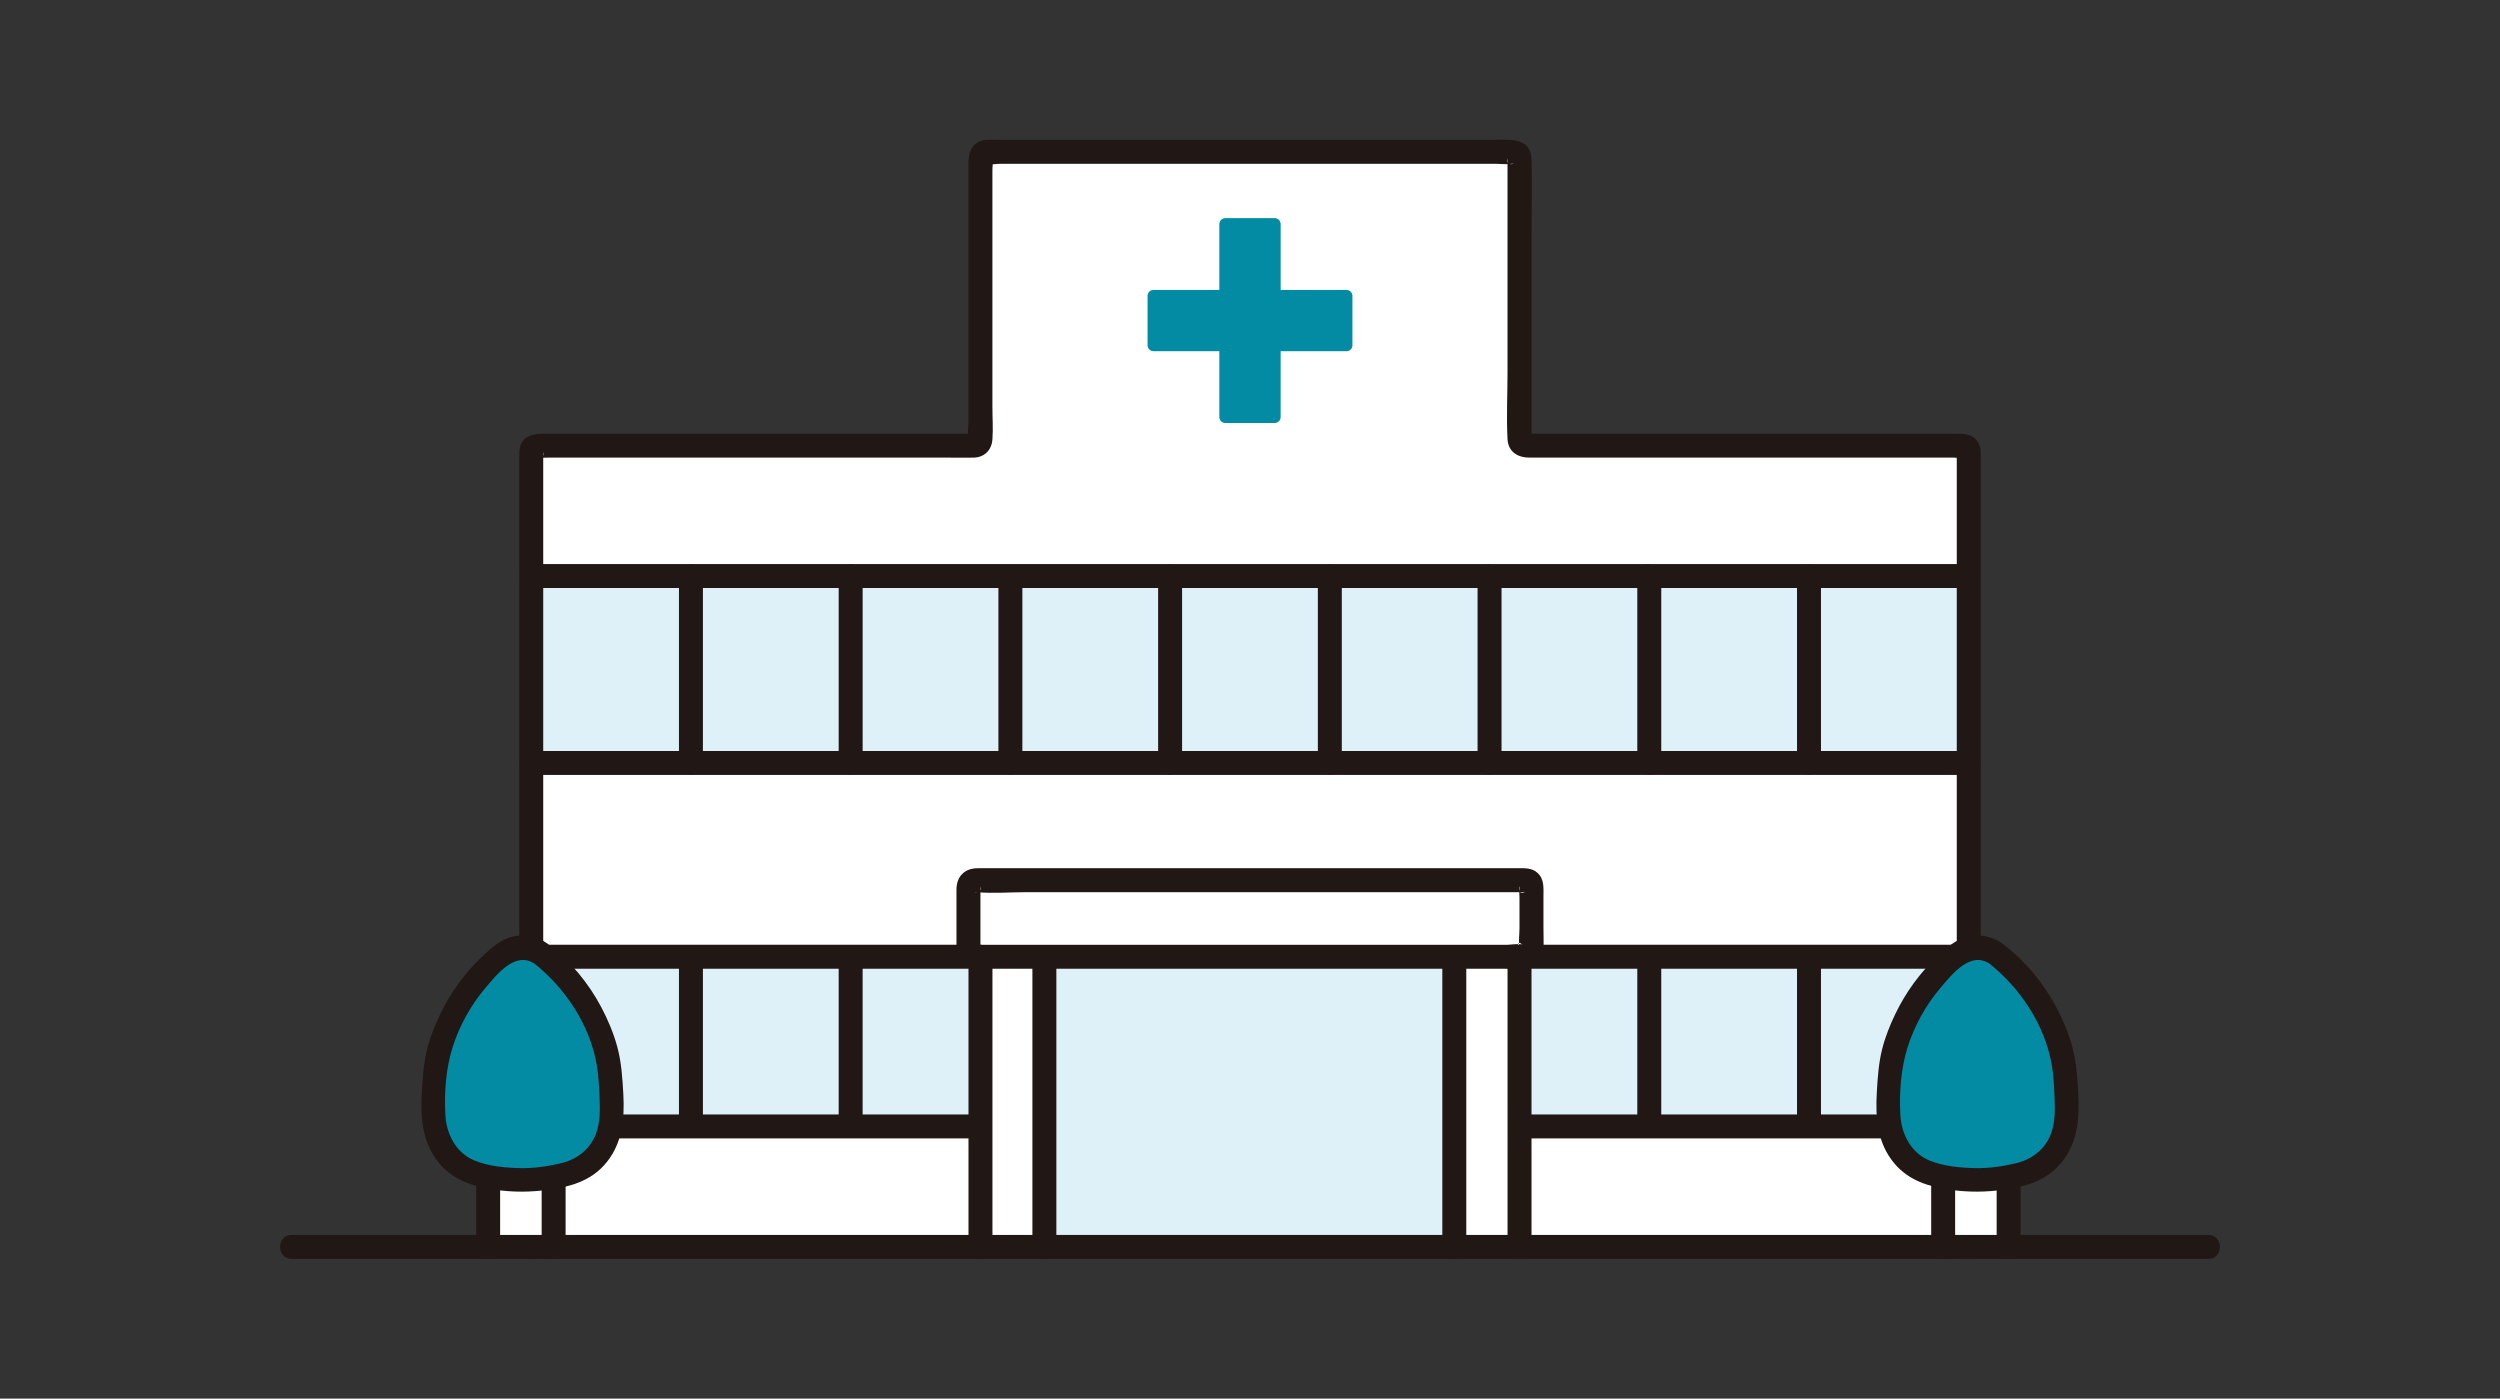 <?xml version="1.0" encoding="UTF-8"?>
<svg xmlns="http://www.w3.org/2000/svg" width="286" height="160" version="1.1" viewBox="0 0 286 160">
  <rect x="0" y="0" width="286" height="160" fill="#333333" stroke="none"/>
  <!-- Generator: Adobe Illustrator 28.7.1, SVG Export Plug-In . SVG Version: 1.2.0 Build 142)  -->
  <g>
    <g id="_レイヤー_1" data-name="レイヤー_1">
      <g id="c">
        <path d="M206.119,50.983h-31.603c-.378,0-.685-.307-.685-.685V18.055c0-.378-.307-.685-.685-.685h-60.298c-.378,0-.685.303-.685.681v32.246c0,.378-.307.686-.685.686h-50.017c-.378,0-.685.307-.685.685v90.975c34.635.001,97.828.001,164.45,0V51.668c0-.378-.307-.685-.685-.685h-18.421Z" fill="#fff"/>
        <path d="M184.726,128.864h-10.892v-19.412h51.391c0,11.851,0,19.412,0,19.412h-40.499Z" fill="#def1f9"/>
        <path d="M71.666,128.864h-10.892v-19.412h51.391c0,11.851,0,19.412,0,19.412h-40.499Z" fill="#def1f9"/>
        <path d="M166.373,110.749v-1.298h-46.896v33.193h46.896v-31.894h0Z" fill="#def1f9"/>
        <path d="M113.536,142.643v-33.192c0-1.764-2.741-1.766-2.741,0v33.192c0,1.764,2.741,1.766,2.741,0h0Z" fill="#211715"/>
        <path d="M120.847,142.643v-33.192c0-1.764-2.741-1.766-2.741,0v33.192c0,1.764,2.741,1.766,2.741,0h0Z" fill="#211715"/>
        <path d="M175.205,142.643v-33.192c0-1.764-2.741-1.766-2.741,0v33.192c0,1.764,2.741,1.766,2.741,0h0Z" fill="#211715"/>
        <path d="M167.743,142.643v-33.192c0-1.764-2.741-1.766-2.741,0v33.192c0,1.764,2.741,1.766,2.741,0h0Z" fill="#211715"/>
        <path d="M194.35,65.9H60.775v21.385h164.45v-21.385h-30.876Z" fill="#def1f9"/>
        <path d="M154.719,39.494v-5.642c0-.378-.307-.685-.685-.685h-7.527c0-2.432,0-4.974,0-7.526,0-.378-.307-.686-.685-.686h-5.643c-.378,0-.685.307-.685.685v7.526h-7.527c-.378,0-.685.307-.685.685v5.643c0,.378.308.685.686.685,2.552,0,5.093,0,7.526,0v7.528c0,.378.307.685.685.685h5.642c.378,0,.685-.301.685-.68v-7.533h7.534c.378,0,.68-.307.68-.685h0Z" fill="#028ba2"/>
        <path d="M62.145,142.643V52.434c0-.197.077-.578,0-.765.38.932-.978.568-.669.684.016.006.038-.005.054,0,.068.02.164-.005.234,0,.306.022.622,0,.929,0h46.061c.806,0,1.614.014,2.419,0,.237-.004.423,0,.667-.049,1.011-.201,1.616-1.001,1.691-2.007.093-1.235,0-2.51,0-3.749v-27.173c0-.309.096-.828,0-1.122-.135-.414-.972.371-.633.485.406.138,1.1,0,1.522,0h56.642c.604,0,1.29.091,1.889,0,.67-.102-.907.431-.491-.666-.066.175,0,.508,0,.691v23.823c0,2.537-.134,5.116,0,7.65.077,1.457,1.18,2.114,2.488,2.114h48.532c.26,0,.584.053.84,0,.04-.008.151.025.182,0,.208-.171-.8-.542-.648-.674-.089.077,0,.791,0,.901v90.063c0,1.764,2.741,1.766,2.741,0V52.269c0-.593.022-1.159-.319-1.697-.628-.989-1.642-.959-2.639-.959h-48.652c-.119,0-.345-.045-.458,0,.695-.275.547,1.025.676.609.027-.086,0-.231,0-.32v-23.233c0-2.809.101-5.637,0-8.445-.092-2.58-2.552-2.225-4.346-2.225h-56.72c-.423,0-.856-.027-1.278,0-1.502.095-2.066,1.233-2.066,2.582v29.668c0,.264-.143,1.603,0,1.707l.685-.343h-.002c-.007-.003-.018.003-.025,0-.133-.049-.38,0-.519,0h-48.708c-1.222,0-2.476.218-2.768,1.691-.07.351-.049.706-.049,1.062v90.278c0,1.764,2.741,1.766,2.741,0h-.002Z" fill="#211715"/>
        <path d="M80.414,87.283v-21.381c0-1.764-2.741-1.766-2.741,0v21.381c0,1.764,2.741,1.766,2.741,0h0Z" fill="#211715"/>
        <path d="M98.687,87.285v-21.385c0-1.764-2.741-1.766-2.741,0v21.385c0,1.764,2.741,1.766,2.741,0h0Z" fill="#211715"/>
        <path d="M116.959,87.293v-21.094c0-1.764-2.741-1.766-2.741,0v21.094c0,1.764,2.741,1.766,2.741,0h0Z" fill="#211715"/>
        <path d="M135.231,87.293v-21.391c0-1.764-2.741-1.766-2.741,0v21.391c0,1.764,2.741,1.766,2.741,0h0Z" fill="#211715"/>
        <path d="M153.503,87.283v-21.381c0-1.764-2.741-1.766-2.741,0v21.381c0,1.764,2.741,1.766,2.741,0h0Z" fill="#211715"/>
        <path d="M171.775,87.283v-21.381c0-1.764-2.741-1.766-2.741,0v21.381c0,1.764,2.741,1.766,2.741,0h0Z" fill="#211715"/>
        <path d="M190.048,87.283v-21.381c0-1.764-2.741-1.766-2.741,0v21.381c0,1.764,2.741,1.766,2.741,0h0Z" fill="#211715"/>
        <path d="M208.32,87.283v-21.381c0-1.764-2.741-1.766-2.741,0v21.381c0,1.764,2.741,1.766,2.741,0h0Z" fill="#211715"/>
        <path d="M60.775,67.27h164.374c1.764,0,1.766-2.741,0-2.741H60.775c-1.764,0-1.766,2.741,0,2.741h0Z" fill="#211715"/>
        <path d="M225.225,85.915H60.775c-1.764,0-1.766,2.741,0,2.741h164.45c1.764,0,1.766-2.741,0-2.741h0Z" fill="#211715"/>
        <path d="M80.414,128.864v-19.412c0-1.764-2.741-1.766-2.741,0v19.412c0,1.764,2.741,1.766,2.741,0h0Z" fill="#211715"/>
        <path d="M98.686,128.864v-19.412c0-1.764-2.741-1.766-2.741,0v19.412c0,1.764,2.741,1.766,2.741,0h0Z" fill="#211715"/>
        <path d="M112.166,108.081h-51.391c-1.764,0-1.766,2.741,0,2.741h51.391c1.764,0,1.766-2.741,0-2.741h0Z" fill="#211715"/>
        <path d="M112.166,127.493h-42.179c-1.764,0-1.766,2.741,0,2.741h42.179c1.764,0,1.766-2.741,0-2.741h0Z" fill="#211715"/>
        <path d="M190.048,128.862v-19.412c0-1.764-2.741-1.766-2.741,0v19.412c0,1.764,2.741,1.766,2.741,0h0Z" fill="#211715"/>
        <path d="M208.32,128.558v-19.107c0-1.764-2.741-1.766-2.741,0v19.107c0,1.764,2.741,1.766,2.741,0h0Z" fill="#211715"/>
        <path d="M174.139,110.822h51.01c1.764,0,1.766-2.741,0-2.741h-51.01c-1.764,0-1.766,2.741,0,2.741h0Z" fill="#211715"/>
        <path d="M173.834,130.234h51.391c1.764,0,1.766-2.741,0-2.741h-51.391c-1.764,0-1.766,2.741,0,2.741h0Z" fill="#211715"/>
        <path d="M222.299,142.645v-8.051c1.403.272,2.946.413,3.928.413.699,0,2.155-.125,3.561-.369v8.007h-7.489Z" fill="#fff"/>
        <path d="M228.417,134.642v8.003c0,.717.63,1.403,1.37,1.37s1.37-.602,1.37-1.37v-8.003c0-.717-.63-1.403-1.37-1.37s-1.37.602-1.37,1.37h0Z" fill="#211715"/>
        <path d="M220.928,134.595v8.051c0,.717.63,1.403,1.37,1.37s1.37-.602,1.37-1.37v-8.051c0-.717-.63-1.403-1.37-1.37s-1.37.602-1.37,1.37h0Z" fill="#211715"/>
        <path d="M228.371,109.117c-1.27-.977-3.024-.976-4.294,0-2.97,2.287-5.262,5.429-6.662,8.911-.426,1.061-.774,2.156-.981,3.279-.197,1.07-.266,2.158-.335,3.243-.121,1.913-.232,3.897.458,5.686.598,1.549,1.794,2.854,3.273,3.612,1.478.757,4.738,1.159,6.394,1.159,1.249,0,4.916-.402,6.394-1.159,1.478-.757,2.674-2.062,3.273-3.612.691-1.788.58-3.772.458-5.686-.069-1.085-.138-2.173-.335-3.243-.207-1.124-.554-2.219-.981-3.279-1.4-3.483-3.691-6.625-6.664-8.912h0Z" fill="#028ba2"/>
        <path d="M229.063,107.934c-1.139-.811-2.589-1.105-3.954-.789-1.366.315-2.463,1.311-3.461,2.247-1.98,1.858-3.622,4.12-4.803,6.563-.63,1.304-1.177,2.669-1.53,4.075-.396,1.576-.505,3.207-.602,4.823-.178,2.973.016,5.887,2.013,8.257,1.632,1.938,3.937,2.65,6.356,2.996,2.141.306,4.141.285,6.279-.022,2.348-.337,4.543-.959,6.195-2.776,2.071-2.279,2.37-5.197,2.204-8.151-.102-1.821-.218-3.661-.7-5.428-.426-1.56-1.067-3.082-1.824-4.51-1.446-2.728-3.46-5.171-5.895-7.071-.583-.455-1.37-.569-1.938,0-.473.473-.587,1.48,0,1.938,3.67,2.865,6.523,7.112,7.32,11.747.222,1.29.272,2.627.326,3.934.051,1.238.045,2.485-.33,3.678-.59,1.879-2.138,3.14-3.963,3.595-1.543.385-3.197.626-4.791.593-1.716-.035-3.695-.212-5.288-.894-2.07-.887-3.148-2.989-3.273-5.147-.147-2.529.05-5.31.808-7.732.776-2.482,2.086-4.857,3.769-6.84,1.346-1.586,3.469-4.307,5.699-2.72.603.43,1.525.107,1.875-.492.402-.688.113-1.444-.492-1.875h0Z" fill="#211715"/>
        <path d="M55.847,142.645v-8.051c1.403.272,2.946.413,3.928.413.699,0,2.155-.125,3.561-.369v8.007h-7.489Z" fill="#fff"/>
        <path d="M61.965,134.642v8.003c0,.717.63,1.403,1.37,1.37s1.37-.602,1.37-1.37v-8.003c0-.717-.63-1.403-1.37-1.37s-1.37.602-1.37,1.37h0Z" fill="#211715"/>
        <path d="M54.476,134.595v8.051c0,.717.63,1.403,1.37,1.37s1.37-.602,1.37-1.37v-8.051c0-.717-.63-1.403-1.37-1.37s-1.37.602-1.37,1.37h0Z" fill="#211715"/>
        <path d="M61.919,109.117c-1.27-.977-3.024-.976-4.294,0-2.97,2.287-5.262,5.429-6.662,8.911-.426,1.061-.774,2.156-.981,3.279-.197,1.07-.266,2.158-.335,3.243-.121,1.913-.232,3.897.458,5.686.598,1.549,1.794,2.854,3.273,3.612,1.478.757,4.738,1.159,6.394,1.159,1.249,0,4.916-.402,6.394-1.159,1.478-.757,2.674-2.062,3.273-3.612.691-1.788.58-3.772.458-5.686-.069-1.085-.138-2.173-.335-3.243-.207-1.124-.554-2.219-.981-3.279-1.4-3.483-3.691-6.625-6.664-8.912h0Z" fill="#028ba2"/>
        <path d="M62.611,107.934c-1.139-.811-2.589-1.105-3.954-.789-1.366.315-2.463,1.311-3.461,2.247-1.98,1.858-3.622,4.12-4.803,6.563-.63,1.304-1.177,2.669-1.53,4.075-.396,1.576-.505,3.207-.602,4.823-.178,2.973.016,5.887,2.013,8.257,1.632,1.938,3.937,2.65,6.356,2.996,2.141.306,4.141.285,6.279-.022,2.348-.337,4.543-.959,6.195-2.776,2.071-2.279,2.37-5.197,2.204-8.151-.102-1.821-.218-3.661-.7-5.428-.426-1.56-1.067-3.082-1.824-4.51-1.446-2.728-3.46-5.171-5.895-7.071-.583-.455-1.37-.569-1.938,0-.473.473-.587,1.48,0,1.938,3.67,2.865,6.523,7.112,7.32,11.747.222,1.29.272,2.627.326,3.934.051,1.238.045,2.485-.33,3.678-.59,1.879-2.138,3.14-3.963,3.595-1.543.385-3.197.626-4.791.593-1.716-.035-3.695-.212-5.288-.894-2.07-.887-3.148-2.989-3.273-5.147-.147-2.529.05-5.31.808-7.732.776-2.482,2.086-4.857,3.769-6.84,1.346-1.586,3.469-4.307,5.699-2.72.603.43,1.525.107,1.875-.492.402-.688.113-1.444-.492-1.875h0Z" fill="#211715"/>
        <path d="M33.366,144.016h219.267c1.764,0,1.766-2.741,0-2.741H33.366c-1.764,0-1.766,2.741,0,2.741h0Z" fill="#211715"/>
        <path d="M111.477,110.822h60.654c1.06,0,2.55.27,3.482-.319.641-.406.924-1.083.959-1.816.04-.836,0-1.684,0-2.52v-3.599c0-.964.116-1.984-.682-2.709-.659-.599-1.466-.534-2.274-.534h-61.763c-1.48,0-2.432.924-2.432,2.441v6.339c0,1.182.286,2.442,1.691,2.669.73.118,1.475-.189,1.686-.957.18-.653-.222-1.567-.957-1.686.89.143.242.921.321.512.023-.121,0-.269,0-.393v-6.207c0-.163.066-.493,0-.65.416.974-1.214.602-.419.672,1.871.165,3.832,0,5.708,0h56.658c.101,0,.297.039.394,0-1.151.465-.548-1.207-.673-.447-.055.337,0,.739,0,1.08v3.468c0,.78-.138,1.706,0,2.476.099.55-.583-1.414.345-.56-.19-.175-1.468,0-1.703,0h-60.995c-1.764,0-1.766,2.741,0,2.741h0Z" fill="#211715"/>
      </g>
    </g>
  </g>
</svg>